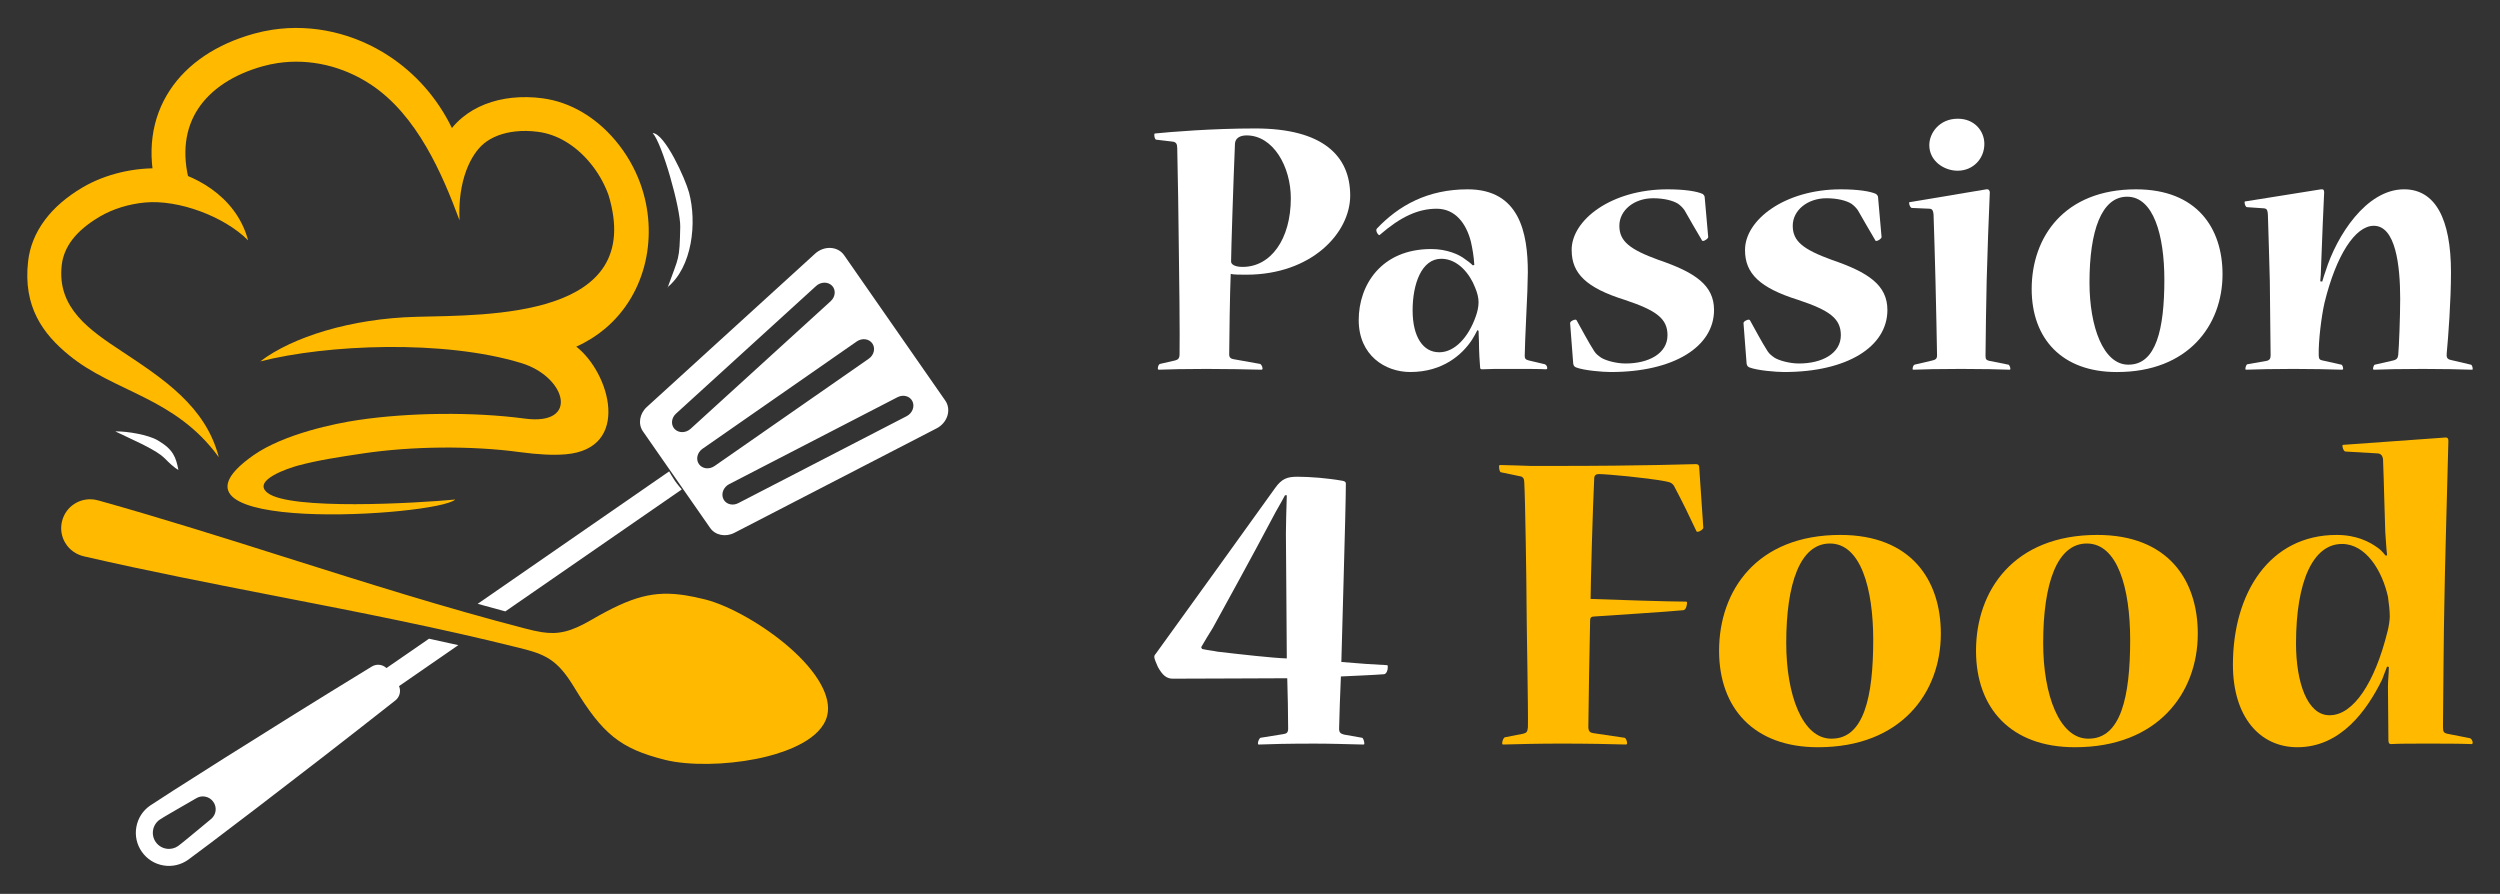 <?xml version="1.0" encoding="utf-8"?>
<!-- Generator: Adobe Illustrator 16.0.0, SVG Export Plug-In . SVG Version: 6.00 Build 0)  -->
<!DOCTYPE svg PUBLIC "-//W3C//DTD SVG 1.1//EN" "http://www.w3.org/Graphics/SVG/1.1/DTD/svg11.dtd">
<svg version="1.1" id="Calque_1" xmlns="http://www.w3.org/2000/svg" xmlns:xlink="http://www.w3.org/1999/xlink" x="0px" y="0px"
	 width="179px" height="64px" viewBox="0 0 179 64" enable-background="new 0 0 179 64" xml:space="preserve">
<rect x="0" y="0" width="179" height="64" fill="#333333" stroke="none"/>
<g>
	<g>
		<g>
			<path fill="#FFBA00" d="M4.947,25.438c-1.884-1.539-3.303-3.484-2.935-6.726c0.117-1.025,0.502-2.036,1.224-2.991
				c0.632-0.837,1.51-1.615,2.679-2.303c1.631-0.959,3.708-1.445,5.661-1.359c2.093,0.326,5.313,1.857,6.187,5.147
				c-1.705-1.71-4.978-2.931-7.383-2.707c-1.15,0.108-2.292,0.455-3.235,1.009c-0.9,0.53-1.548,1.092-1.984,1.668
				c-0.438,0.58-0.671,1.191-0.742,1.811c-0.35,3.084,2.026,4.659,4.294,6.162c2.966,1.965,6.02,3.95,6.952,7.585
				C12.542,28.43,8.21,28.104,4.947,25.438"/>
			<path fill="#FFBA00" d="M11.255,13.756L11.255,13.756c-0.789-2.844-0.39-5.314,0.896-7.279c1.263-1.931,3.368-3.326,6.025-4.063
				l0.006-0.002c0.445-0.123,0.896-0.219,1.349-0.287c2.897-0.431,5.876,0.273,8.355,1.911c1.846,1.22,3.417,2.958,4.471,5.131
				c0.221-0.272,0.469-0.521,0.739-0.745c0.964-0.801,2.207-1.275,3.571-1.42c0.697-0.073,1.425-0.063,2.159,0.033
				c1.016,0.132,1.969,0.477,2.838,0.982c0.903,0.526,1.711,1.226,2.394,2.037c0.795,0.942,1.388,1.986,1.784,3.073
				c0.668,1.833,0.781,3.799,0.363,5.618c-0.423,1.84-1.39,3.529-2.879,4.783c-0.606,0.511-1.296,0.948-2.065,1.291
				c2.421,1.888,3.941,7.3-0.744,7.708c-0.878,0.078-1.97,0.023-3.293-0.155c-3.439-0.469-7.724-0.432-11.257,0.097
				c-1.646,0.246-3.226,0.484-4.642,0.869c-0.6,0.163-3.349,1.046-2.159,1.958c1.628,1.248,10.61,0.739,13.434,0.47
				c-1.327,1.212-22.605,2.555-14.459-3.165c2.203-1.546,5.905-2.288,7.467-2.521c3.702-0.553,8.329-0.594,11.974-0.108
				c3.944,0.524,2.953-2.996-0.248-3.973C31.782,24.3,23.4,24.66,18.635,25.876c2.29-1.75,6.516-3.073,11.168-3.192
				c5.202-0.134,16.452,0.103,13.764-8.729c-0.304-0.832-0.754-1.628-1.354-2.34c-0.51-0.606-1.105-1.123-1.762-1.506
				c-0.594-0.346-1.245-0.583-1.935-0.672c-0.552-0.072-1.089-0.081-1.592-0.028c-0.903,0.097-1.699,0.389-2.282,0.872
				c-0.923,0.766-1.88,2.628-1.74,5.494c-1.222-3.294-3.029-7.528-6.349-9.722c-1.989-1.315-4.364-1.881-6.663-1.539
				c-0.355,0.053-0.71,0.129-1.062,0.226l-0.006,0.001c-2.087,0.58-3.711,1.631-4.646,3.059c-0.911,1.392-1.18,3.19-0.593,5.311
				l0.002,0.01L11.255,13.756z"/>
			<path fill-rule="evenodd" clip-rule="evenodd" fill="#FFFFFF" d="M47.759,20.597c0.057-0.014,0.049-0.018,0.072-0.082
				c0.766-2.154,0.824-1.813,0.875-4.274c0.027-1.309-1.292-5.991-1.976-6.715c0.878,0.028,2.35,3.299,2.607,4.266
				C49.904,15.921,49.589,19.127,47.759,20.597"/>
			<path fill-rule="evenodd" clip-rule="evenodd" fill="#FFFFFF" d="M8.252,30.887c0.004,0.005,1.692,0.796,1.953,0.928
				c1.788,0.91,1.418,0.971,2.343,1.689c0.022,0.018,0.199,0.135,0.226,0.146c-0.176-0.904-0.36-1.47-1.487-2.126
				c-0.686-0.399-2.149-0.638-2.946-0.638C8.311,30.887,8.281,30.887,8.252,30.887"/>
		</g>
		<g>
			<g>
				<path fill="#FFFFFF" d="M67.684,28.685l-7.246-10.414c-0.214-0.309-0.565-0.497-0.964-0.519
					c-0.398-0.021-0.803,0.128-1.11,0.407L46.313,29.14c-0.525,0.478-0.643,1.221-0.278,1.746l4.813,6.916
					c0.365,0.525,1.103,0.672,1.732,0.349l14.486-7.483c0.369-0.19,0.649-0.519,0.768-0.898
					C67.952,29.388,67.897,28.992,67.684,28.685z M48.308,30.722c-0.025-0.026-0.049-0.057-0.07-0.086
					c-0.209-0.301-0.147-0.735,0.163-1.019l10.031-9.14c0.34-0.311,0.851-0.318,1.142-0.02c0.288,0.298,0.248,0.793-0.093,1.104
					L49.45,30.7C49.109,31.012,48.599,31.02,48.308,30.722z M51.159,33.369c-0.379,0.263-0.878,0.201-1.116-0.14
					c-0.237-0.341-0.123-0.832,0.257-1.097l11.043-7.683c0.379-0.264,0.879-0.2,1.116,0.141c0.238,0.342,0.123,0.831-0.256,1.095
					L51.159,33.369z M64.916,29.798l-12.056,6.227c-0.373,0.193-0.802,0.101-1.012-0.201c-0.02-0.029-0.039-0.062-0.055-0.096
					c-0.18-0.375,0.006-0.852,0.416-1.063l12.056-6.227c0.41-0.211,0.888-0.078,1.067,0.298
					C65.511,29.111,65.325,29.587,64.916,29.798z"/>
				<g>
					<path fill="#FFFFFF" d="M48.63,34.825c-0.112-0.133-0.212-0.266-0.307-0.399l-0.001-0.001
						c-0.094-0.137-0.181-0.275-0.267-0.425l-0.141-0.25l-13.711,9.484l0.538,0.148c0.418,0.116,0.852,0.234,1.326,0.362
						l0.117,0.032l12.631-8.731L48.63,34.825z"/>
					<path fill="#FFFFFF" d="M32.231,46.064c-0.475-0.106-0.946-0.211-1.403-0.309l-0.11-0.024l-3.049,2.102
						c-0.127-0.119-0.289-0.2-0.462-0.227c-0.202-0.032-0.409,0.011-0.583,0.117c-7.661,4.676-15.276,9.539-15.882,9.961
						c-0.52,0.361-0.867,0.903-0.979,1.526s0.026,1.253,0.387,1.771c0.373,0.537,0.935,0.889,1.58,0.989l0,0
						c0.605,0.096,1.216-0.047,1.72-0.396c0.606-0.423,7.817-5.872,14.862-11.427c0.312-0.246,0.41-0.668,0.258-1.021l4.246-2.935
						L32.231,46.064z M15.111,58.643c-1.161,0.964-2.163,1.796-2.359,1.932c-0.245,0.17-0.54,0.239-0.835,0.192
						c-0.314-0.05-0.587-0.22-0.768-0.479c-0.175-0.253-0.242-0.558-0.188-0.861c0.055-0.303,0.223-0.565,0.475-0.741
						c0.197-0.138,1.326-0.787,2.633-1.541c0.182-0.105,0.388-0.145,0.597-0.111c0.25,0.038,0.467,0.175,0.611,0.384
						C15.552,57.809,15.48,58.336,15.111,58.643z"/>
				</g>
			</g>
			<path fill-rule="evenodd" clip-rule="evenodd" fill="#FFBA00" d="M56.47,46.313c-1.798-1.559-4.252-2.953-5.968-3.389
				c-0.522-0.133-0.987-0.229-1.42-0.298c-2.245-0.351-3.817,0.059-6.727,1.75c-1.462,0.851-2.363,1.074-3.57,0.886
				c-0.371-0.058-0.768-0.152-1.25-0.278c-5.665-1.467-11.391-3.279-16.93-5.029c-4.435-1.403-9.02-2.854-13.544-4.118l-0.005-0.001
				c-0.092-0.026-0.186-0.048-0.278-0.062c-1.065-0.166-2.068,0.491-2.332,1.53c-0.14,0.548-0.055,1.114,0.24,1.59
				c0.299,0.486,0.778,0.82,1.35,0.946l0.005,0.002c4.579,1.054,9.3,1.975,13.865,2.864c5.701,1.109,11.596,2.259,17.271,3.681
				c0.871,0.217,1.588,0.417,2.215,0.835c0.611,0.408,1.111,0.987,1.729,2.004c2.035,3.353,3.302,4.368,6.459,5.171
				c0.222,0.058,0.469,0.106,0.734,0.149h0.001c1.922,0.3,4.526,0.146,6.634-0.39c1.412-0.359,3.845-1.215,4.274-2.902
				C59.563,49.927,58.56,48.125,56.47,46.313z"/>
		</g>
	</g>
	<g>
		<path fill="#FFFFFF" d="M82.786,10.001c-0.083,0-0.138-0.194-0.138-0.333c0-0.056,0-0.111,0.055-0.111
			c1.083-0.11,4.083-0.36,7.167-0.36c4.86,0,6.804,1.971,6.804,4.804c0,2.667-2.75,5.667-7.443,5.667c-0.389,0-0.944,0-1.111-0.057
			c-0.055,1.084-0.11,4.916-0.11,5.777c0,0.223,0.138,0.305,0.333,0.334l1.861,0.332c0.083,0,0.194,0.195,0.194,0.334
			c0,0.055-0.028,0.083-0.083,0.083c-1.112-0.028-2.528-0.056-3.944-0.056c-1.555,0-2.666,0.027-3.388,0.056
			c-0.056,0-0.083-0.028-0.083-0.083c0-0.139,0.056-0.306,0.167-0.334l1.083-0.249c0.195-0.056,0.306-0.14,0.306-0.444
			c0.028-0.945-0.027-6.416-0.055-7.749c0-1.083-0.083-5.917-0.111-6.999c0-0.307-0.083-0.444-0.333-0.473L82.786,10.001z
			 M88.979,19.11c2,0,3.444-1.971,3.444-4.915c0-2.249-1.25-4.5-3.166-4.5c-0.473,0-0.806,0.194-0.833,0.583
			c-0.111,2.584-0.278,7.805-0.278,8.416c-0.028,0.278,0.362,0.416,0.806,0.416H88.979z"/>
		<path fill="#FFFFFF" d="M105.56,18.973c-0.028-0.583-0.139-1.223-0.25-1.694c-0.333-1.278-1.11-2.334-2.444-2.334
			c-1.333,0-2.583,0.584-4.027,1.834c-0.028,0.027-0.056,0.055-0.083,0.055c-0.083,0-0.306-0.332-0.167-0.472
			c1.556-1.639,3.611-2.806,6.499-2.806c3.723,0,4.305,3.139,4.305,5.944c0,0.528-0.055,2.11-0.111,3.056
			c-0.056,1.248-0.112,2.471-0.112,2.915c0,0.194,0.056,0.278,0.278,0.334l1.167,0.277c0.111,0.056,0.167,0.167,0.167,0.278
			c0,0.055-0.027,0.082-0.111,0.082c-0.333-0.027-1.472-0.027-2.556-0.027c-0.944,0-1.527,0-2,0.027
			c-0.083,0-0.139-0.027-0.139-0.139c-0.028-0.222-0.083-1.222-0.083-1.832c0-0.139-0.027-0.556-0.027-0.779l-0.083-0.055
			c-0.111,0.223-0.25,0.473-0.389,0.695c-0.694,1.055-2.083,2.305-4.416,2.305c-1.806,0-3.694-1.194-3.694-3.722
			c0-2.5,1.61-5.083,5.193-5.083c1.111,0,2,0.389,2.417,0.723c0.167,0.111,0.389,0.277,0.555,0.444L105.56,18.973z M103.06,25.222
			c1.083,0,2.083-1.057,2.611-2.584c0.111-0.305,0.194-0.666,0.194-0.999c0-0.306-0.083-0.667-0.25-1.056
			c-0.36-0.945-1.222-2.055-2.417-2.055c-1.416,0-2.055,1.805-2.055,3.693c0,1.943,0.777,3,1.889,3H103.06z"/>
		<path fill="#FFFFFF" d="M112.53,17.89c0-2.139,2.832-4.334,6.861-4.334c1.222,0,2.11,0.139,2.526,0.334
			c0.085,0.083,0.14,0.139,0.14,0.25l0.25,2.833c0,0.11-0.25,0.276-0.362,0.276c-0.055,0-0.082,0-0.109-0.082
			c-0.418-0.694-0.806-1.389-1.223-2.111c-0.139-0.194-0.277-0.333-0.471-0.472c-0.362-0.222-1.002-0.389-1.779-0.389
			c-1.362,0-2.417,0.86-2.417,1.972s0.75,1.693,2.805,2.443c2.612,0.89,3.974,1.806,3.974,3.584c0,2.639-2.889,4.443-7.389,4.443
			c-0.583,0-1.944-0.111-2.5-0.334c-0.111-0.055-0.167-0.11-0.194-0.277l-0.222-2.889c0-0.139,0.277-0.25,0.361-0.25
			c0.028,0,0.083,0,0.111,0.057c0.389,0.693,0.806,1.499,1.25,2.193c0.14,0.223,0.306,0.333,0.5,0.473
			c0.306,0.194,1.056,0.416,1.75,0.416c1.666,0,3.001-0.722,3.001-2.027c0-1.194-0.807-1.777-3.057-2.527
			c-2.749-0.861-3.804-1.889-3.804-3.555V17.89z"/>
		<path fill="#FFFFFF" d="M124.944,17.89c0-2.139,2.833-4.334,6.86-4.334c1.221,0,2.11,0.139,2.528,0.334
			c0.083,0.083,0.138,0.139,0.138,0.25l0.25,2.833c0,0.11-0.25,0.276-0.36,0.276c-0.056,0-0.084,0-0.111-0.082
			c-0.417-0.694-0.805-1.389-1.224-2.111c-0.138-0.194-0.277-0.333-0.47-0.472c-0.361-0.222-1-0.389-1.778-0.389
			c-1.36,0-2.417,0.86-2.417,1.972s0.75,1.693,2.805,2.443c2.611,0.89,3.973,1.806,3.973,3.584c0,2.639-2.888,4.443-7.388,4.443
			c-0.584,0-1.943-0.111-2.5-0.334c-0.11-0.055-0.166-0.11-0.194-0.277l-0.221-2.889c0-0.139,0.276-0.25,0.359-0.25
			c0.028,0,0.083,0,0.111,0.057c0.389,0.693,0.806,1.499,1.249,2.193c0.141,0.223,0.307,0.333,0.5,0.473
			c0.306,0.194,1.056,0.416,1.751,0.416c1.666,0,2.999-0.722,2.999-2.027c0-1.194-0.806-1.777-3.056-2.527
			c-2.75-0.861-3.805-1.889-3.805-3.555V17.89z"/>
		<path fill="#FFFFFF" d="M142.22,13.556c0.167-0.027,0.25,0.084,0.25,0.223c-0.055,1.111-0.195,4.943-0.224,6.305
			c-0.026,1.25-0.083,4.332-0.083,5.388c0,0.251,0.057,0.306,0.252,0.361l1.388,0.277c0.056,0,0.139,0.194,0.139,0.278
			c0,0.055,0,0.083-0.056,0.083c-0.667-0.028-1.972-0.056-3.473-0.056c-1.526,0-2.832,0.027-3.388,0.056
			c-0.083,0-0.083-0.028-0.083-0.056c0-0.111,0.056-0.277,0.141-0.306l1.304-0.305c0.194-0.056,0.306-0.112,0.306-0.361
			c0-0.61-0.084-3.944-0.111-5.305c-0.028-1.139-0.111-4.083-0.139-4.777c-0.027-0.222-0.056-0.417-0.305-0.417l-1.25-0.055
			c-0.083,0-0.195-0.194-0.195-0.361c0-0.027,0-0.056,0.055-0.056L142.22,13.556z M140.192,8.501c1.165,0,1.888,0.861,1.888,1.805
			c0,1.057-0.806,1.917-1.915,1.917c-0.973,0-2.027-0.694-2.027-1.833c0-0.888,0.749-1.889,2.027-1.889H140.192z"/>
		<path fill="#FFFFFF" d="M151.551,26.638c-3.916,0-6.083-2.389-6.083-5.943c0-3.722,2.333-7.139,7.471-7.139
			c4.361,0,6.194,2.777,6.194,6.082c0,3.667-2.473,7-7.554,7H151.551z M152.41,26.109c1.973,0,2.558-2.555,2.558-6.081
			c0-3.195-0.779-5.944-2.667-5.944c-1.834,0-2.694,2.444-2.694,6.138c0,3.195,1,5.888,2.777,5.888H152.41z"/>
		<path fill="#FFFFFF" d="M176.907,26.109c0.083,0,0.139,0.194,0.139,0.306c0,0.027,0,0.056-0.056,0.056
			c-0.944-0.028-1.917-0.056-3.526-0.056c-1.585,0-2.778,0.027-3.473,0.056c-0.057,0-0.083-0.028-0.083-0.056
			c0-0.082,0.056-0.306,0.139-0.306l1.333-0.305c0.223-0.056,0.306-0.167,0.333-0.39c0.056-0.582,0.14-2.749,0.14-4.027
			c0-2.415-0.334-5.221-1.889-5.221c-1.333,0-2.694,2.111-3.526,5.499c-0.224,0.972-0.444,2.749-0.418,3.777
			c0,0.249,0.083,0.333,0.251,0.361l1.36,0.305c0.083,0,0.139,0.194,0.139,0.306c0,0.027-0.028,0.056-0.083,0.056
			c-1.083-0.028-1.972-0.056-3.472-0.056c-1.499,0-2.556,0.027-3.389,0.056c-0.056,0-0.056-0.028-0.056-0.056
			c0-0.111,0.056-0.306,0.14-0.333l1.416-0.25c0.166-0.056,0.25-0.14,0.25-0.389c0-0.833-0.057-4.083-0.057-5.305
			c-0.027-0.944-0.11-4.056-0.139-4.777c-0.026-0.249-0.026-0.417-0.277-0.444l-1.222-0.083c-0.084,0-0.168-0.194-0.168-0.333
			c0-0.057,0-0.084,0.084-0.084l5.388-0.861c0.168-0.027,0.224,0.057,0.224,0.223c-0.029,0.389-0.168,3.916-0.224,5.416
			c0,0.277-0.027,0.639-0.055,0.944l0.14,0.028c0.083-0.278,0.193-0.64,0.25-0.778c0.776-2.472,2.888-5.833,5.61-5.833
			c2.222,0,3.36,2.084,3.36,5.944c0,2.055-0.195,4.638-0.306,5.805c-0.027,0.277,0.027,0.417,0.306,0.472L176.907,26.109z"/>
	</g>
	<g>
		<path fill="#FFFFFF" d="M99.364,47.789c0,0.226-0.097,0.451-0.258,0.484c-0.742,0.063-2.518,0.129-3.098,0.161
			c-0.064,1.355-0.097,2.614-0.129,3.744c0,0.29,0.129,0.354,0.354,0.418l1.292,0.228c0.096,0.031,0.161,0.29,0.161,0.418
			c0,0.034,0,0.066-0.097,0.066c-1.356-0.032-2.324-0.066-3.486-0.066c-1.839,0-3.227,0.034-3.969,0.066
			c-0.065,0-0.065-0.032-0.065-0.099c0-0.129,0.097-0.354,0.194-0.386l1.613-0.259c0.226-0.032,0.355-0.097,0.355-0.387
			c0-0.904-0.032-2.712-0.064-3.615c-1.356,0-5.777,0.031-8.198,0.031c-0.452,0-0.742-0.259-1.064-0.838
			c-0.097-0.226-0.258-0.581-0.258-0.711c0-0.097,0.032-0.16,0.097-0.225c2.775-3.84,6.1-8.455,8.553-11.876
			c0.483-0.678,0.871-0.809,1.612-0.809c0.872,0,2.163,0.1,3.228,0.292c0.161,0.032,0.226,0.097,0.226,0.193
			c0,1.904-0.323,12.264-0.323,12.778c1.065,0.098,2.517,0.195,3.26,0.227c0.064,0,0.064,0.032,0.064,0.13V47.789z M86.068,46.466
			c0.419,0.097,0.839,0.13,1.098,0.193c1.678,0.194,3.937,0.452,4.969,0.485c0-1.001-0.064-8.424-0.064-8.94
			c0-0.549,0.032-1.743,0.064-2.743h-0.129c-0.323,0.613-0.646,1.13-0.839,1.517c-1.71,3.228-3.389,6.261-4.325,7.971
			c-0.258,0.42-0.582,0.937-0.838,1.389L86.068,46.466z"/>
		<path fill="#FFBA00" d="M121.957,37.784c0,0.13-0.292,0.291-0.388,0.291c-0.064,0-0.098,0-0.13-0.096
			c-0.483-1.034-0.969-2.034-1.517-3.066c-0.129-0.291-0.291-0.388-0.678-0.452c-1.355-0.259-4.229-0.517-4.744-0.517
			c-0.259,0-0.356,0.097-0.356,0.355c-0.096,1.808-0.257,7.615-0.257,8.584c1.613,0.064,5.68,0.193,6.842,0.193
			c0.033,0,0.064,0.032,0.064,0.064c0,0.161-0.064,0.517-0.258,0.549c-1.354,0.13-4.551,0.322-6.391,0.452
			c-0.226,0-0.291,0.096-0.291,0.29c-0.031,1.065-0.128,6.906-0.128,7.616c0,0.355,0.162,0.42,0.387,0.451l2.194,0.324
			c0.097,0,0.194,0.226,0.194,0.386c0,0.066-0.033,0.099-0.098,0.099c-1-0.032-2.775-0.066-4.583-0.066
			c-1.582,0-3.099,0.034-4.164,0.066c-0.097,0-0.097-0.032-0.097-0.099c0-0.16,0.097-0.386,0.193-0.419l1.324-0.258
			c0.226-0.064,0.29-0.129,0.323-0.451c0.032-1.13-0.097-7.52-0.097-8.844c0-1.226-0.096-7.616-0.162-8.681
			c0-0.29-0.097-0.421-0.29-0.452l-1.388-0.29c-0.096-0.032-0.129-0.259-0.129-0.421c0-0.03,0-0.097,0.097-0.097
			c0.936,0.034,1.614,0.034,2.195,0.066c0.613,0,1.097,0,1.613,0c6.713,0,9.716-0.13,10.199-0.13c0.13,0,0.226,0.063,0.226,0.226
			L121.957,37.784z"/>
		<path fill="#FFBA00" d="M130.153,53.501c-4.551,0-7.067-2.775-7.067-6.905c0-4.325,2.711-8.295,8.681-8.295
			c5.067,0,7.197,3.228,7.197,7.067c0,4.261-2.873,8.133-8.778,8.133H130.153z M131.154,52.888c2.291,0,2.969-2.97,2.969-7.068
			c0-3.71-0.903-6.905-3.099-6.905c-2.131,0-3.13,2.84-3.13,7.132c0,3.712,1.161,6.842,3.227,6.842H131.154z"/>
		<path fill="#FFBA00" d="M148.55,53.501c-4.551,0-7.067-2.775-7.067-6.905c0-4.325,2.71-8.295,8.68-8.295
			c5.068,0,7.198,3.228,7.198,7.067c0,4.261-2.873,8.133-8.779,8.133H148.55z M149.55,52.888c2.291,0,2.97-2.97,2.97-7.068
			c0-3.71-0.904-6.905-3.1-6.905c-2.13,0-3.129,2.84-3.129,7.132c0,3.712,1.161,6.842,3.227,6.842H149.55z"/>
		<path fill="#FFBA00" d="M175.046,31.329c0.227-0.03,0.258,0.098,0.258,0.259c0,0.195-0.29,10.393-0.29,11.748
			c-0.033,0.84-0.097,8.391-0.097,8.713c0,0.355,0.063,0.42,0.29,0.484l1.646,0.322c0.096,0.032,0.193,0.194,0.193,0.322
			c0,0.064-0.033,0.099-0.098,0.099c-0.936-0.034-1.936-0.034-3.099-0.034c-1.194,0-2.064,0-2.646,0.034
			c-0.13,0-0.193-0.066-0.193-0.292c0-0.451-0.033-3.13-0.033-3.808c0-0.483,0.064-0.937,0.064-1.42l-0.127-0.032
			c-0.131,0.322-0.228,0.611-0.356,0.936c-1.098,2.228-2.969,4.841-6.066,4.841c-2.68,0-4.615-2.162-4.615-5.905
			c0-5.164,2.646-9.295,7.422-9.295c1.421,0,2.356,0.484,2.971,0.936c0.225,0.161,0.387,0.354,0.547,0.55l0.099-0.033
			c-0.066-0.548-0.099-1.291-0.131-1.678c-0.032-0.58-0.097-3.711-0.16-5.195c-0.033-0.259-0.162-0.42-0.421-0.42l-2.258-0.13
			c-0.13,0-0.227-0.259-0.227-0.418c0-0.033,0-0.065,0.097-0.065L175.046,31.329z M166.816,51.21c1.678,0,3.227-2.324,4.131-6.003
			c0.096-0.354,0.161-0.838,0.161-1.064c0-0.421-0.065-0.968-0.13-1.42c-0.419-1.872-1.581-3.776-3.291-3.776
			c-2.032,0-3.292,2.582-3.292,7.132c0,2.775,0.808,5.132,2.389,5.132H166.816z"/>
	</g>
</g>
</svg>
